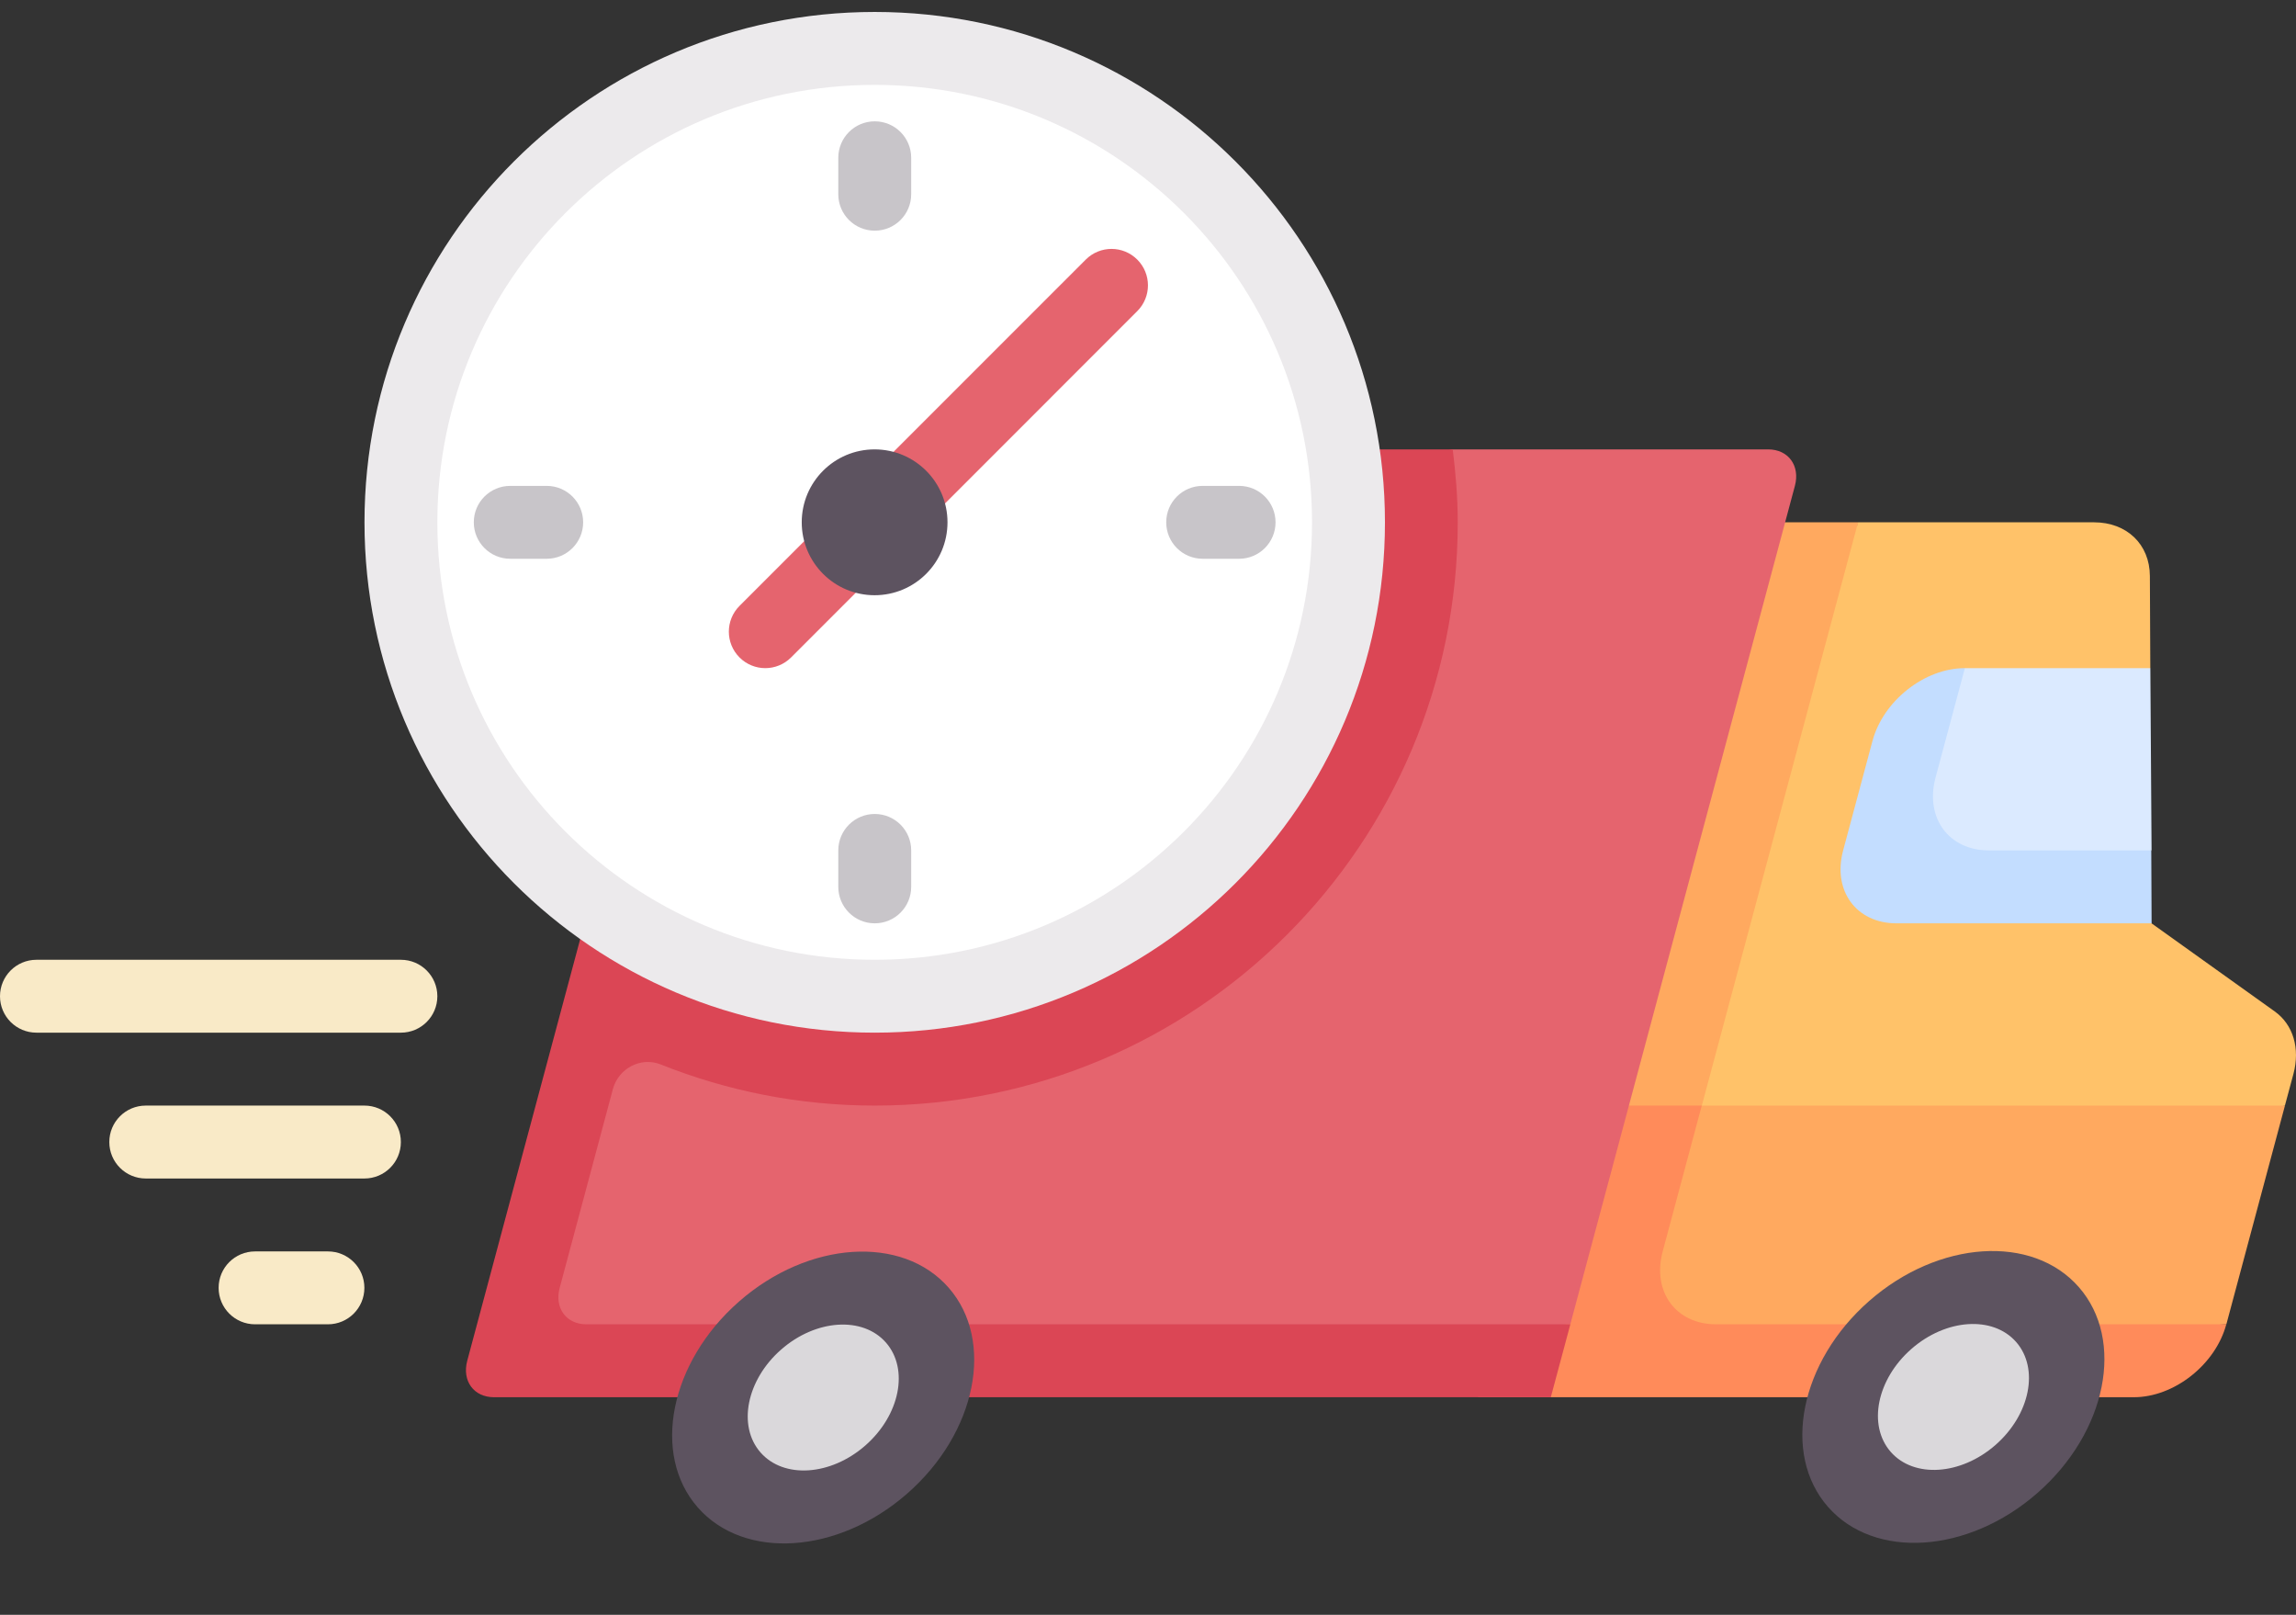 <svg width="64" height="45" viewBox="0 0 64 45" fill="none" xmlns="http://www.w3.org/2000/svg">
<rect x="0" y="0" width="64" height="45" fill="#333333" stroke="none"/>
<path d="M50.25 28L51.793 14.555H47.73L42.125 38.041L62.059 36.904L63.692 30.809L50.25 28Z" fill="#FFA95F"/>
<path d="M47.436 30.809H43.373L41.195 38.936H59.481C60.603 38.936 61.757 38.026 62.057 36.904H47.835C46.713 36.904 46.047 35.995 46.347 34.873L47.436 30.809Z" fill="#FF8B5A"/>
<path d="M63.408 28.186L59.973 25.73L56.062 23.182L59.939 18.619L59.927 16.052C59.923 15.168 59.284 14.555 58.368 14.555H51.793L47.438 30.809H63.691L63.928 29.928C64.119 29.214 63.921 28.553 63.408 28.186Z" fill="#FFC269"/>
<path d="M40.493 12.523H49.288C49.849 12.523 50.182 12.978 50.032 13.539L43.772 36.904L14.457 38.625C13.896 38.625 13.681 38.352 13.832 37.791L19.436 16.729L40.493 12.523Z" fill="#E5646E"/>
<path d="M16.344 36.904C15.783 36.904 15.45 36.449 15.601 35.888L17.084 30.35C17.239 29.772 17.862 29.442 18.418 29.663C20.263 30.399 22.272 30.809 24.381 30.809C33.357 30.809 40.634 23.532 40.634 14.555C40.634 13.866 40.577 13.19 40.494 12.523H20.845C20.284 12.523 19.708 12.978 19.557 13.539L13.024 37.92C12.874 38.481 13.207 38.936 13.768 38.936H43.228L43.773 36.904H16.344V36.904Z" fill="#DB4655"/>
<path d="M56.792 41.605C58.724 39.915 59.241 37.346 57.947 35.868C56.653 34.389 54.038 34.561 52.106 36.251C50.175 37.941 49.658 40.51 50.952 41.989C52.246 43.467 54.861 43.296 56.792 41.605Z" fill="#5D5360"/>
<path d="M55.623 40.267C56.589 39.422 56.847 38.138 56.2 37.398C55.553 36.659 54.245 36.745 53.28 37.59C52.314 38.435 52.056 39.719 52.703 40.459C53.35 41.198 54.657 41.112 55.623 40.267Z" fill="#DAD8DB"/>
<path d="M25.288 41.621C27.22 39.931 27.737 37.362 26.443 35.884C25.149 34.405 22.534 34.577 20.603 36.267C18.671 37.957 18.154 40.526 19.448 42.005C20.742 43.483 23.357 43.312 25.288 41.621Z" fill="#5D5360"/>
<path d="M24.119 40.283C25.085 39.438 25.343 38.154 24.696 37.414C24.049 36.675 22.742 36.761 21.776 37.606C20.81 38.451 20.552 39.736 21.199 40.475C21.846 41.214 23.153 41.128 24.119 40.283Z" fill="#DAD8DB"/>
<path d="M59.94 18.619H54.768L52.969 20.65L53.672 25.073L59.974 23.698L59.94 18.619Z" fill="#DBEAFF"/>
<path d="M55.44 23.698C54.318 23.698 53.652 22.788 53.953 21.666L54.77 18.619C53.648 18.619 52.494 19.528 52.194 20.65L51.377 23.698C51.076 24.82 51.742 25.73 52.864 25.73H59.975L59.966 23.698H55.44Z" fill="#C3DDFF"/>
<path d="M24.382 28.777C32.237 28.777 38.605 22.41 38.605 14.555C38.605 6.7 32.237 0.333 24.382 0.333C16.528 0.333 10.16 6.7 10.16 14.555C10.16 22.41 16.528 28.777 24.382 28.777Z" fill="#ECEAEC"/>
<path d="M24.382 26.746C31.114 26.746 36.572 21.288 36.572 14.555C36.572 7.823 31.114 2.365 24.382 2.365C17.649 2.365 12.191 7.823 12.191 14.555C12.191 21.288 17.649 26.746 24.382 26.746Z" fill="white"/>
<path d="M24.383 6.428C23.822 6.428 23.367 5.974 23.367 5.413V4.397C23.367 3.836 23.822 3.381 24.383 3.381C24.945 3.381 25.399 3.836 25.399 4.397V5.413C25.399 5.974 24.945 6.428 24.383 6.428Z" fill="#C8C5C9"/>
<path d="M24.383 25.73C23.822 25.73 23.367 25.275 23.367 24.714V23.698C23.367 23.137 23.822 22.683 24.383 22.683C24.945 22.683 25.399 23.137 25.399 23.698V24.714C25.399 25.275 24.945 25.73 24.383 25.73Z" fill="#C8C5C9"/>
<path d="M34.54 15.571H33.524C32.962 15.571 32.508 15.116 32.508 14.555C32.508 13.994 32.962 13.54 33.524 13.54H34.54C35.101 13.54 35.555 13.994 35.555 14.555C35.555 15.116 35.101 15.571 34.54 15.571Z" fill="#C8C5C9"/>
<path d="M15.239 15.571H14.223C13.661 15.571 13.207 15.116 13.207 14.555C13.207 13.994 13.661 13.54 14.223 13.54H15.239C15.8 13.54 16.255 13.994 16.255 14.555C16.255 15.116 15.8 15.571 15.239 15.571Z" fill="#C8C5C9"/>
<path d="M11.175 28.777H1.016C0.454 28.777 0 28.323 0 27.762C0 27.201 0.454 26.746 1.016 26.746H11.175C11.736 26.746 12.191 27.201 12.191 27.762C12.191 28.323 11.736 28.777 11.175 28.777Z" fill="#F9EAC7"/>
<path d="M10.158 32.841H4.063C3.501 32.841 3.047 32.386 3.047 31.825C3.047 31.264 3.501 30.809 4.063 30.809H10.158C10.72 30.809 11.174 31.264 11.174 31.825C11.174 32.386 10.72 32.841 10.158 32.841Z" fill="#F9EAC7"/>
<path d="M9.141 36.904H7.11C6.548 36.904 6.094 36.449 6.094 35.888C6.094 35.327 6.548 34.873 7.11 34.873H9.141C9.703 34.873 10.157 35.327 10.157 35.888C10.157 36.449 9.703 36.904 9.141 36.904Z" fill="#F9EAC7"/>
<path d="M21.332 18.619C21.072 18.619 20.812 18.519 20.614 18.321C20.217 17.924 20.217 17.281 20.614 16.884L30.265 7.234C30.662 6.837 31.304 6.837 31.701 7.234C32.098 7.631 32.098 8.273 31.701 8.67L22.051 18.321C21.852 18.519 21.592 18.619 21.332 18.619Z" fill="#E5646E"/>
<path d="M24.379 16.587C25.502 16.587 26.411 15.677 26.411 14.555C26.411 13.433 25.502 12.523 24.379 12.523C23.257 12.523 22.348 13.433 22.348 14.555C22.348 15.677 23.257 16.587 24.379 16.587Z" fill="#5D5360"/>
</svg>
